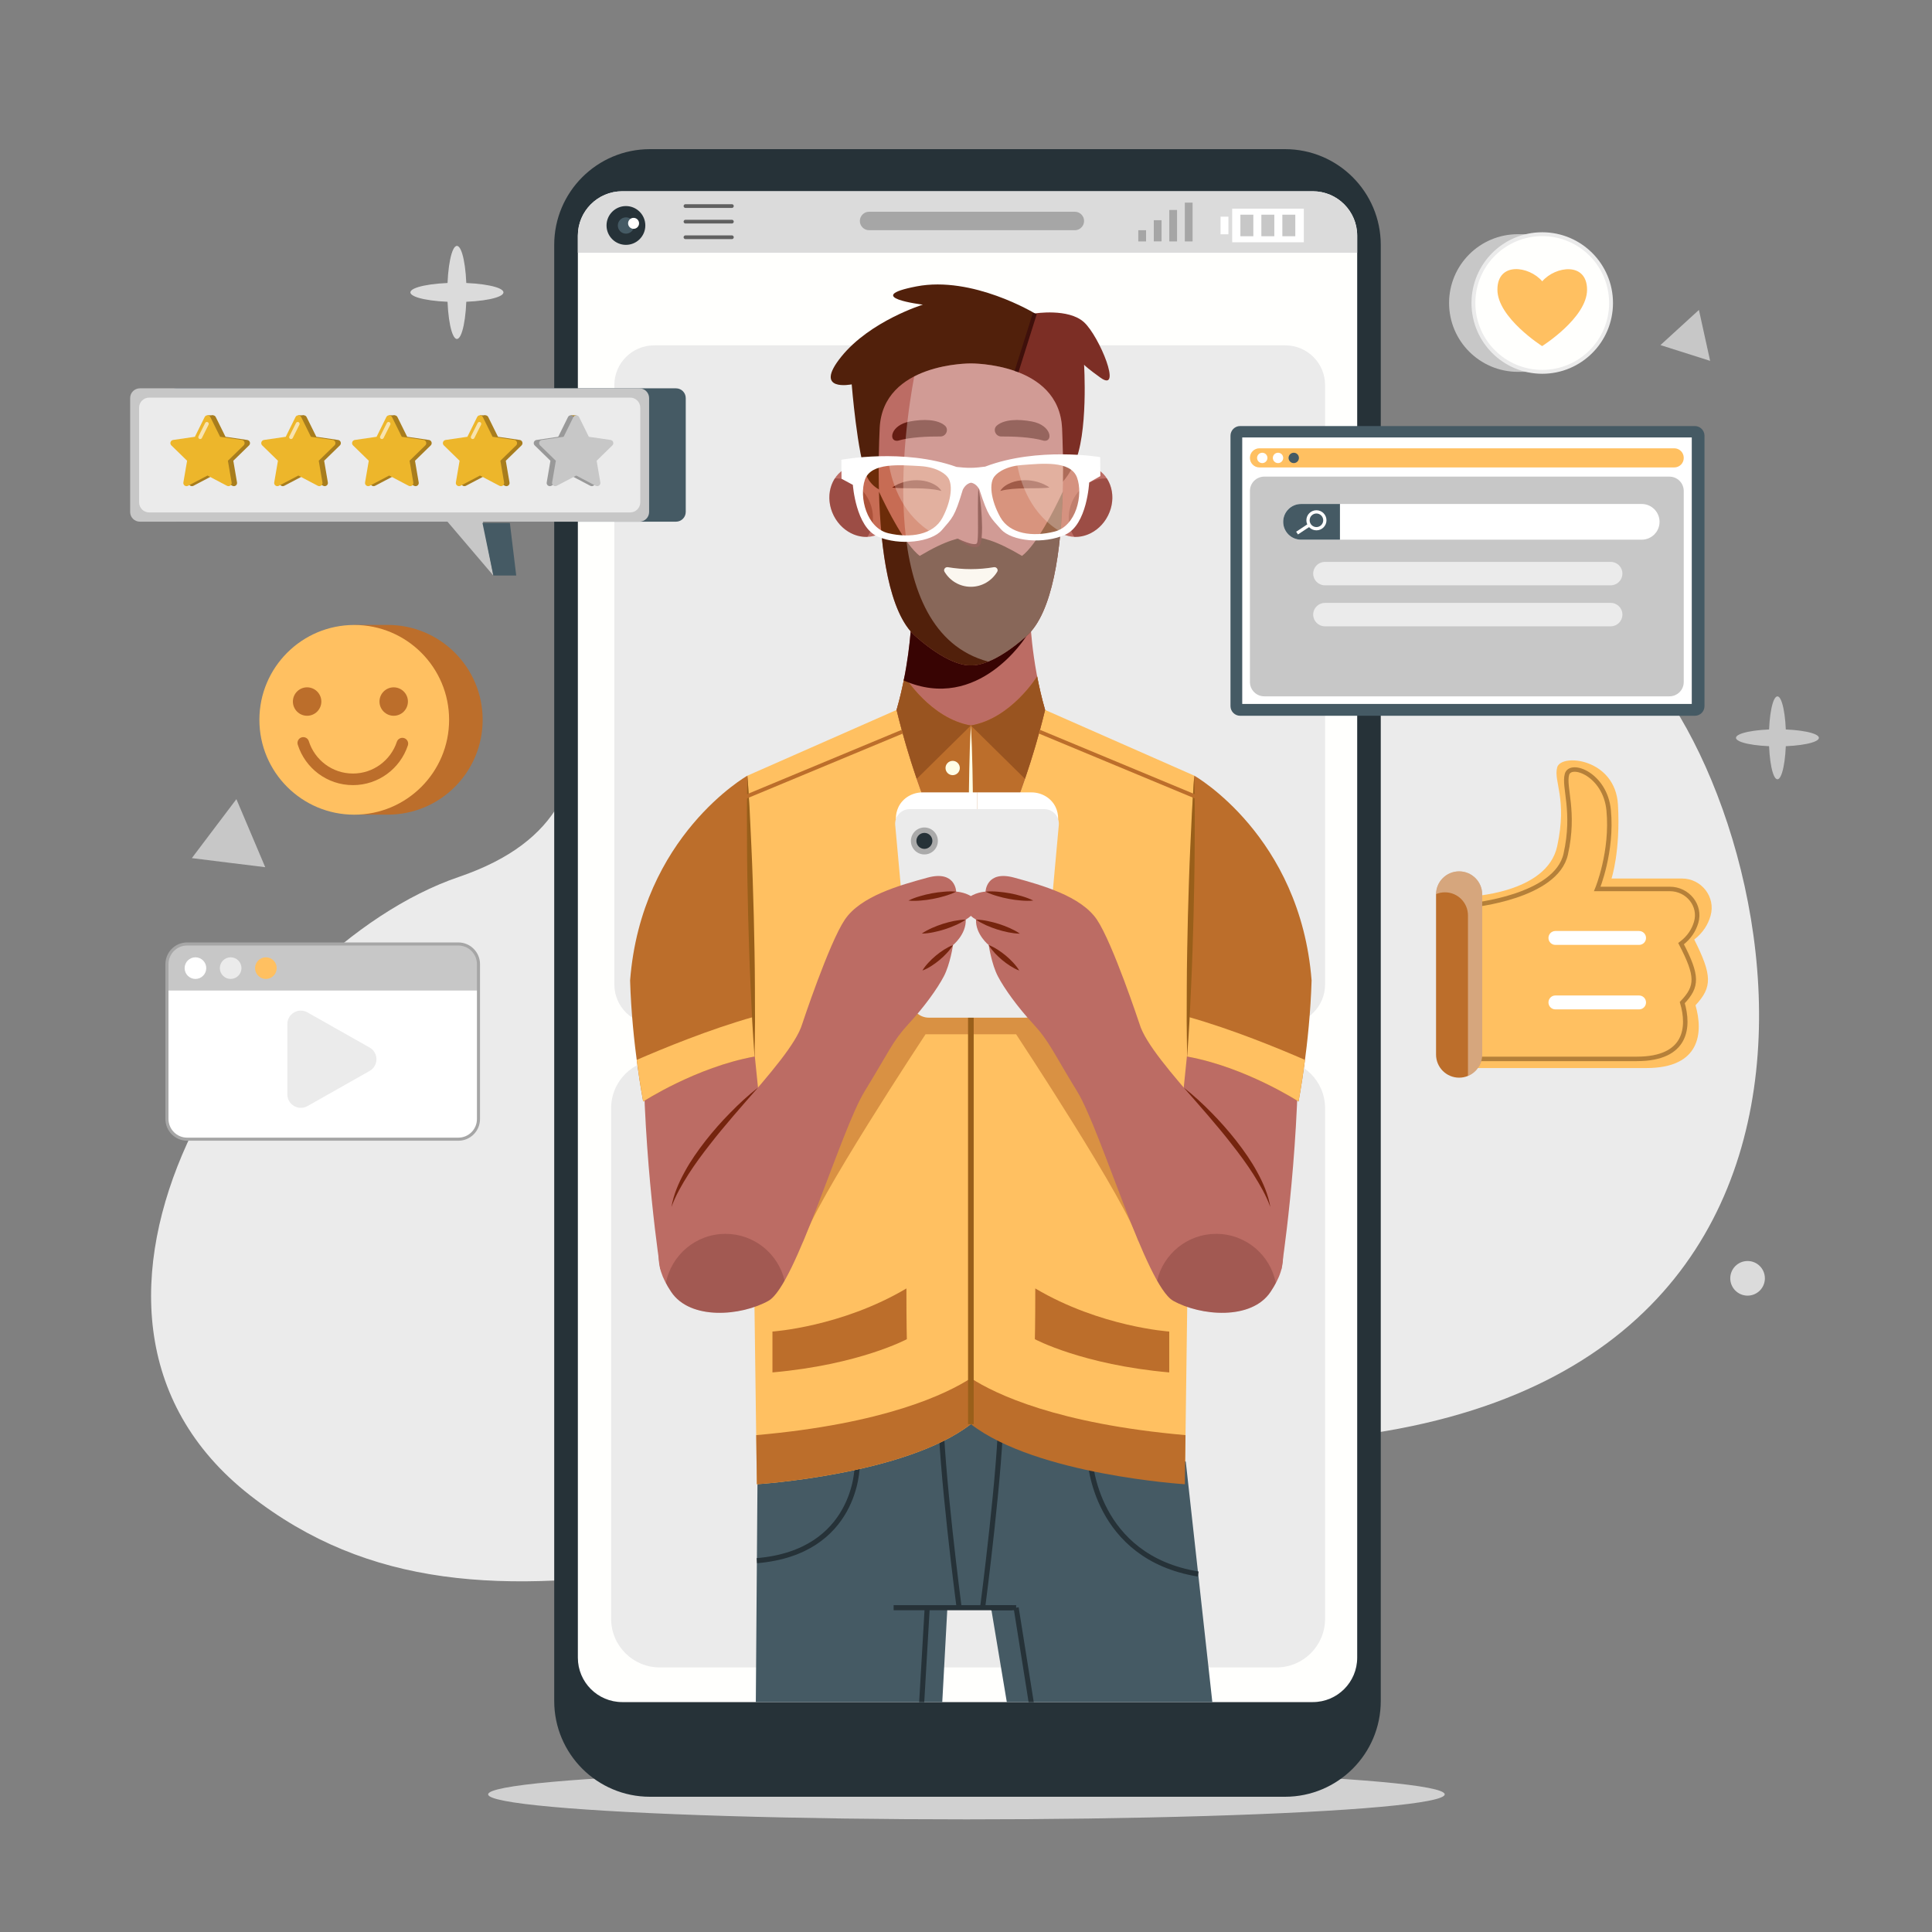 <?xml version="1.0" encoding="utf-8"?>
<!-- Generator: Adobe Illustrator 27.3.1, SVG Export Plug-In . SVG Version: 6.00 Build 0)  -->
<svg version="1.1" id="OBJECTS" xmlns="http://www.w3.org/2000/svg" xmlns:xlink="http://www.w3.org/1999/xlink" x="0px" y="0px"
	 viewBox="0 0 500 500" style="enable-background:new 0 0 500 500;" xml:space="preserve">
<rect x="0" y="0" width="500" height="500" fill="#808080" stroke="none"/>
<style type="text/css">
	.st0{fill:#EBEBEB;}
	.st1{fill:#D1D1D1;}
	.st2{fill:#263238;}
	.st3{fill:#FFFFFD;}
	.st4{fill:#DBDBDB;}
	.st5{fill:#FFFFFF;}
	.st6{fill:#C7C7C7;}
	.st7{fill:#A6A6A6;}
	.st8{fill:#455A64;}
	.st9{fill:none;stroke:#606060;stroke-width:0.965;stroke-linecap:round;stroke-miterlimit:10;}
	.st10{fill:none;stroke:#A6A6A6;stroke-width:0.796;stroke-miterlimit:10;}
	.st11{fill:#FFC061;}
	.st12{fill:#FFFFFD;stroke:#EBEBEB;stroke-miterlimit:10;}
	.st13{fill:none;stroke:#B58039;stroke-width:1.159;stroke-miterlimit:10;}
	.st14{fill:#BC6E2B;}
	.st15{opacity:0.39;fill:#FFFFFF;}
	.st16{fill:none;stroke:#BC6E2B;stroke-width:3;stroke-linecap:round;stroke-miterlimit:10;}
	.st17{fill:none;stroke:#FFFFFF;stroke-width:0.844;stroke-miterlimit:10;}
	.st18{fill:#A87D1D;}
	.st19{fill:#EDB62B;}
	.st20{opacity:0.62;fill:#FFFFFF;}
	.st21{fill:#999999;}
	.st22{clip-path:url(#SVGID_00000086688788007084784440000000184894343325127864_);}
	.st23{fill:#BC6C64;}
	.st24{opacity:0.33;fill:#6BA6BF;}
	.st25{fill:none;stroke:#263238;stroke-width:1.316;stroke-miterlimit:10;}
	.st26{fill:#37474F;}
	.st27{opacity:0.32;fill:#590A06;}
	.st28{fill:#7C2E25;}
	.st29{fill:#51200B;}
	.st30{fill:#995420;}
	.st31{fill:#380403;}
	.st32{fill:#651D13;}
	.st33{fill:#F9F3E9;}
	.st34{fill:#590A06;}
	.st35{fill:none;stroke:#3F100B;stroke-width:1.049;stroke-miterlimit:10;}
	.st36{opacity:0.32;fill:#FFFFFF;}
	.st37{opacity:0.16;fill:#FF6D00;}
	.st38{opacity:0.26;fill:#FFFFFF;}
	.st39{fill:#411919;}
	.st40{fill:#FFFEE6;}
	.st41{fill:#995F1A;}
	.st42{opacity:0.56;fill:#BC6E2B;}
	.st43{fill:none;stroke:#995F1A;stroke-width:1.463;stroke-miterlimit:10;}
	.st44{fill:#AAAAAA;}
	.st45{opacity:0.25;fill:#56221C;}
	.st46{fill:#75240E;}
	.st47{fill:none;stroke:#BC6E2B;stroke-miterlimit:10;}
</style>
<path class="st0" d="M193.34,79.34c3.88-2.21,7.71-4.27,11.37-6.2c24.07-12.68,53.61-12.16,79.26-5.18
	c58.38,15.88,88.92,78,128.5,94.27c39.58,16.27,93.59,185.73-57.36,208.69c-150.95,22.96-229.09,64.05-290.42,16.05
	c-61.33-48,0-141.58,54.05-160.02c53.9-18.4,19.09-67.24,28.25-100.06C152.95,105.51,173.77,90.49,193.34,79.34z"/>
<g>
	<ellipse class="st1" cx="250.11" cy="464.38" rx="123.78" ry="6.47"/>
	<path class="st2" d="M168.21,465h164.35c13.68,0,24.78-11.09,24.78-24.78V63.38c0-13.68-11.09-24.78-24.78-24.78H168.21
		c-13.68,0-24.78,11.09-24.78,24.78v376.84C143.44,453.9,154.53,465,168.21,465z"/>
	<path class="st3" d="M161.04,440.5h178.71c6.34,0,11.49-5.14,11.49-11.49V60.99c0-6.34-5.14-11.49-11.49-11.49H161.04
		c-6.34,0-11.49,5.14-11.49,11.49v368.02C149.55,435.35,154.69,440.5,161.04,440.5z"/>
	<path class="st0" d="M330.36,274.23H170.74c-6.95,0-12.58,5.63-12.58,12.58v132.14c0,6.95,5.63,12.58,12.58,12.58h159.61
		c6.95,0,12.58-5.63,12.58-12.58V286.81C342.94,279.86,337.31,274.23,330.36,274.23z"/>
	<path class="st0" d="M332.64,89.38H169.29c-5.69,0-10.3,4.61-10.3,10.3v155.09c0,5.69,4.61,10.3,10.3,10.3h163.34
		c5.69,0,10.3-4.61,10.3-10.3V99.68C342.94,93.99,338.33,89.38,332.64,89.38z"/>
	<path class="st4" d="M339.74,49.5H161.04c-6.34,0-11.49,5.14-11.49,11.49v4.43h201.68v-4.43C351.23,54.64,346.09,49.5,339.74,49.5z
		"/>
	<g>
		<rect x="318.89" y="54" class="st5" width="18.54" height="8.7"/>
		<rect x="315.88" y="56.07" class="st5" width="2.03" height="4.56"/>
		<rect x="321.01" y="55.56" class="st6" width="3.35" height="5.58"/>
		<rect x="326.44" y="55.56" class="st6" width="3.35" height="5.58"/>
		<rect x="331.87" y="55.56" class="st6" width="3.35" height="5.58"/>
	</g>
	<rect x="306.63" y="52.44" class="st7" width="2.01" height="10.04"/>
	<rect x="302.61" y="54.34" class="st7" width="2.01" height="8.14"/>
	<rect x="298.6" y="56.99" class="st7" width="2.01" height="5.48"/>
	<rect x="294.59" y="59.58" class="st7" width="2.01" height="2.9"/>
	<path class="st7" d="M278.17,59.58h-53.25c-1.32,0-2.39-1.08-2.39-2.39l0,0c0-1.32,1.08-2.39,2.39-2.39h53.25
		c1.32,0,2.39,1.08,2.39,2.39l0,0C280.56,58.5,279.48,59.58,278.17,59.58z"/>
	<g>
		<circle class="st2" cx="161.99" cy="58.35" r="5.02"/>
		<path class="st8" d="M164.11,58.36c0,1.17-0.95,2.11-2.11,2.11c-1.17,0-2.11-0.95-2.11-2.11c0-1.17,0.95-2.11,2.11-2.11
			C163.16,56.24,164.11,57.19,164.11,58.36z"/>
		<path class="st5" d="M165.39,57.8c0,0.79-0.64,1.42-1.42,1.42c-0.79,0-1.42-0.64-1.42-1.42c0-0.79,0.64-1.42,1.42-1.42
			C164.75,56.38,165.39,57.02,165.39,57.8z"/>
	</g>
	<g>
		<line class="st9" x1="177.4" y1="53.33" x2="189.41" y2="53.33"/>
		<line class="st9" x1="177.4" y1="57.36" x2="189.41" y2="57.36"/>
		<line class="st9" x1="177.4" y1="61.4" x2="189.41" y2="61.4"/>
	</g>
</g>
<g>
	<path class="st4" d="M120.73,75.68c0,6.65-1.11,12.04-2.48,12.04c-1.37,0-2.48-5.39-2.48-12.04c0-6.65,1.11-12.04,2.48-12.04
		C119.62,63.64,120.73,69.03,120.73,75.68z"/>
	<path class="st4" d="M118.25,73.19c6.65,0,12.04,1.11,12.04,2.48c0,1.37-5.39,2.48-12.04,2.48c-6.65,0-12.04-1.11-12.04-2.48
		C106.21,74.31,111.6,73.19,118.25,73.19z"/>
</g>
<g>
	<path class="st6" d="M462.21,190.95c0,5.92-0.99,10.73-2.21,10.73c-1.22,0-2.21-4.8-2.21-10.73c0-5.92,0.99-10.73,2.21-10.73
		C461.22,180.23,462.21,185.03,462.21,190.95z"/>
	<path class="st6" d="M460,188.74c5.93,0,10.73,0.99,10.73,2.21c0,1.22-4.8,2.21-10.73,2.21c-5.92,0-10.73-0.99-10.73-2.21
		C449.27,189.73,454.07,188.74,460,188.74z"/>
</g>
<path class="st4" d="M456.75,330.83c0,2.48-2.01,4.48-4.48,4.48c-2.48,0-4.48-2.01-4.48-4.48c0-2.48,2.01-4.48,4.48-4.48
	C454.74,326.34,456.75,328.35,456.75,330.83z"/>
<polygon class="st6" points="68.64,224.43 59.14,223.26 49.65,222.08 55.41,214.45 61.18,206.82 64.91,215.62 "/>
<polygon class="st6" points="442.58,93.39 436.15,91.35 429.72,89.31 434.7,84.76 439.68,80.21 441.13,86.8 "/>
<g>
	<path class="st5" d="M118.62,294.82H48.43c-2.88,0-5.22-2.34-5.22-5.22v-40.08c0-2.88,2.34-5.22,5.22-5.22h70.18
		c2.88,0,5.22,2.34,5.22,5.22v40.08C123.83,292.49,121.5,294.82,118.62,294.82z"/>
	<path class="st6" d="M118.62,244.31H48.43c-2.88,0-5.22,2.34-5.22,5.22v6.82h80.62v-6.82C123.83,246.64,121.5,244.31,118.62,244.31
		z"/>
	<path class="st10" d="M118.62,294.82H48.43c-2.88,0-5.22-2.34-5.22-5.22v-40.08c0-2.88,2.34-5.22,5.22-5.22h70.18
		c2.88,0,5.22,2.34,5.22,5.22v40.08C123.83,292.49,121.5,294.82,118.62,294.82z"/>
	<path class="st5" d="M53.38,250.55c0,1.55-1.26,2.8-2.8,2.8c-1.55,0-2.8-1.26-2.8-2.8c0-1.55,1.26-2.8,2.8-2.8
		C52.13,247.75,53.38,249,53.38,250.55z"/>
	<path class="st0" d="M62.49,250.55c0,1.55-1.26,2.8-2.8,2.8s-2.8-1.26-2.8-2.8c0-1.55,1.26-2.8,2.8-2.8S62.49,249,62.49,250.55z"/>
	<path class="st11" d="M71.61,250.55c0,1.55-1.26,2.8-2.8,2.8c-1.55,0-2.8-1.26-2.8-2.8c0-1.55,1.26-2.8,2.8-2.8
		C70.35,247.75,71.61,249,71.61,250.55z"/>
	<path class="st0" d="M74.37,265.03v18.2c0,2.67,2.88,4.34,5.2,3.03l16.08-9.1c2.36-1.33,2.36-4.73,0-6.06L79.56,262
		C77.24,260.69,74.37,262.36,74.37,265.03z"/>
</g>
<g>
	<path class="st6" d="M392.83,60.61h6.29l2.69,2.44c5.27,3.09,8.82,8.81,8.82,15.37c0,6.55-3.54,12.28-8.82,15.37l-2.69,2.44h-6.29
		c-9.83,0-17.81-7.97-17.81-17.81C375.02,68.58,382.99,60.61,392.83,60.61z"/>
	<path class="st12" d="M381.32,78.42c0,9.83,7.97,17.81,17.81,17.81c9.83,0,17.81-7.97,17.81-17.81c0-9.83-7.97-17.81-17.81-17.81
		C389.29,60.61,381.32,68.58,381.32,78.42z"/>
	<path class="st11" d="M399.13,72.8c3.45-3.99,11.61-5.06,11.6,2.2c-0.02,7.26-11.63,14.57-11.63,14.57s-11.59-7.36-11.57-14.62
		C387.54,67.69,395.7,68.8,399.13,72.8z"/>
</g>
<g>
	<path class="st11" d="M379.91,232.05c0,0,20.41-0.67,23.09-13.05c2.68-12.38-1-16.73,0-20.41c1-3.68,15.06-2.34,15.73,9.7
		c0.67,12.05-1.67,19.07-1.67,19.07h18.25c5.04,0,8.77,4.8,7.38,9.65c-0.62,2.15-1.87,4.32-4.22,6.14
		c4.68,9.31,4.68,12.32,0.33,17.01c2.01,7.03,1.34,16.25-12.72,16.25c-14.05,0-46.18,0-46.18,0V232.05z"/>
	<path class="st13" d="M380.92,234.26c0,0,21.82-2.11,24.29-13.21c2.48-11.1-0.61-17.35,0.32-20.65c0.93-3.3,9.89,0,10.79,9.27
		c1.04,10.77-2.95,20.39-2.95,20.39h18.77c4.66,0,8.11,4.31,6.82,8.65c-0.57,1.93-1.73,3.88-3.9,5.51
		c4.33,8.35,4.33,11.05,0.31,15.25c1.86,6.3,1.24,14.57-11.76,14.57c-13,0-42.7,0-42.7,0V234.26z"/>
	<path class="st14" d="M383.59,272.93c0,3.3-2.67,5.97-5.97,5.97l0,0c-3.3,0-5.97-2.67-5.97-5.97v-41.45c0-3.3,2.67-5.97,5.97-5.97
		l0,0c3.3,0,5.97,2.67,5.97,5.97V272.93z"/>
	<path class="st15" d="M379.91,278.35V236.9c0-3.3-2.67-5.97-5.97-5.97c-0.81,0-1.58,0.16-2.28,0.46c0.05-3.25,2.69-5.88,5.96-5.88
		c3.3,0,5.97,2.67,5.97,5.97v41.45c0,2.49-1.52,4.62-3.69,5.51C379.9,278.41,379.91,278.38,379.91,278.35z"/>
	<path class="st5" d="M400.74,242.74c0,1,0.81,1.8,1.8,1.8h21.65c1,0,1.8-0.81,1.8-1.8l0,0c0-1-0.81-1.8-1.8-1.8h-21.65
		C401.55,240.94,400.74,241.74,400.74,242.74L400.74,242.74z"/>
	<path class="st5" d="M400.74,259.43c0,1,0.81,1.8,1.8,1.8h21.65c1,0,1.8-0.81,1.8-1.8l0,0c0-1-0.81-1.8-1.8-1.8h-21.65
		C401.55,257.62,400.74,258.43,400.74,259.43L400.74,259.43z"/>
</g>
<g>
	<path class="st14" d="M100.36,161.73h-8.68l-3.72,3.36c-7.27,4.26-12.16,12.15-12.16,21.19c0,9.04,4.89,16.93,12.16,21.19
		l3.72,3.36h8.68c13.56,0,24.55-10.99,24.55-24.55C124.91,172.73,113.92,161.73,100.36,161.73z"/>
	<path class="st11" d="M116.23,186.29c0,13.56-10.99,24.55-24.55,24.55c-13.56,0-24.55-10.99-24.55-24.55
		c0-13.56,10.99-24.55,24.55-24.55C105.24,161.73,116.23,172.73,116.23,186.29z"/>
	<path class="st14" d="M83.16,181.56c0,2.03-1.65,3.68-3.68,3.68c-2.03,0-3.68-1.65-3.68-3.68c0-2.03,1.65-3.68,3.68-3.68
		C81.51,177.89,83.16,179.53,83.16,181.56z"/>
	<path class="st14" d="M105.57,181.56c0,2.03-1.65,3.68-3.68,3.68c-2.03,0-3.68-1.65-3.68-3.68c0-2.03,1.65-3.68,3.68-3.68
		C103.92,177.89,105.57,179.53,105.57,181.56z"/>
	<path class="st16" d="M104.13,192.45c-1.78,5.37-6.83,9.24-12.79,9.24c-6.03,0-11.13-3.96-12.85-9.42"/>
</g>
<g>
	<g>
		<path class="st8" d="M438.63,185.24H320.95c-1.38,0-2.5-1.12-2.5-2.5v-69.98c0-1.38,1.12-2.5,2.5-2.5h117.67
			c1.38,0,2.5,1.12,2.5,2.5v69.98C441.13,184.12,440.01,185.24,438.63,185.24z"/>
		<rect x="321.49" y="113.21" class="st5" width="116.34" height="68.97"/>
		<path class="st11" d="M433.3,120.97H325.93c-1.35,0-2.45-1.1-2.45-2.45v-0.05c0-1.35,1.1-2.45,2.45-2.45H433.3
			c1.35,0,2.45,1.1,2.45,2.45v0.05C435.76,119.87,434.66,120.97,433.3,120.97z"/>
		<circle class="st5" cx="326.67" cy="118.51" r="1.34"/>
		<path class="st5" d="M332.09,118.51c0,0.74-0.6,1.34-1.34,1.34c-0.74,0-1.34-0.6-1.34-1.34c0-0.74,0.6-1.34,1.34-1.34
			C331.49,117.16,332.09,117.76,332.09,118.51z"/>
		<path class="st8" d="M336.16,118.51c0,0.74-0.6,1.34-1.34,1.34c-0.74,0-1.34-0.6-1.34-1.34c0-0.74,0.6-1.34,1.34-1.34
			C335.56,117.16,336.16,117.76,336.16,118.51z"/>
		<path class="st6" d="M432.04,180.21H327.19c-2.05,0-3.71-1.66-3.71-3.71v-49.44c0-2.05,1.66-3.71,3.71-3.71h104.85
			c2.05,0,3.71,1.66,3.71,3.71v49.44C435.76,178.55,434.1,180.21,432.04,180.21z"/>
		<g>
			<path class="st5" d="M429.49,135.05c0,2.55-2.07,4.62-4.62,4.62h-88.16c-2.55,0-4.62-2.07-4.62-4.62l0,0
				c0-2.55,2.07-4.62,4.62-4.62h88.16C427.42,130.43,429.49,132.5,429.49,135.05L429.49,135.05z"/>
			<path class="st8" d="M346.78,130.43h-10.07c-2.55,0-4.62,2.07-4.62,4.62c0,2.55,2.07,4.62,4.62,4.62h10.07V130.43z"/>
		</g>
		<path class="st0" d="M419.88,148.45c0,1.67-1.36,3.03-3.03,3.03h-73.97c-1.67,0-3.03-1.36-3.03-3.03l0,0
			c0-1.67,1.36-3.03,3.03-3.03h73.97C418.53,145.42,419.88,146.77,419.88,148.45L419.88,148.45z"/>
		<path class="st0" d="M419.88,159.06c0,1.67-1.36,3.03-3.03,3.03h-73.97c-1.67,0-3.03-1.36-3.03-3.03l0,0
			c0-1.67,1.36-3.03,3.03-3.03h73.97C418.53,156.03,419.88,157.38,419.88,159.06L419.88,159.06z"/>
	</g>
	<g>
		<path class="st17" d="M342.87,134.65c0,1.2-0.98,2.18-2.18,2.18c-1.2,0-2.18-0.98-2.18-2.18c0-1.2,0.98-2.18,2.18-2.18
			C341.89,132.47,342.87,133.45,342.87,134.65z"/>
		<line class="st17" x1="338.87" y1="135.85" x2="335.68" y2="137.96"/>
	</g>
</g>
<g>
	<path class="st8" d="M174.95,135.01H45.68c-1.39,0-2.52-1.13-2.52-2.52v-29.47c0-1.39,1.13-2.52,2.52-2.52h129.27
		c1.39,0,2.52,1.13,2.52,2.52v29.47C177.47,133.88,176.34,135.01,174.95,135.01z"/>
	<path class="st6" d="M165.47,135.01H36.2c-1.39,0-2.52-1.13-2.52-2.52v-29.47c0-1.39,1.13-2.52,2.52-2.52h129.27
		c1.39,0,2.52,1.13,2.52,2.52v29.47C168,133.88,166.87,135.01,165.47,135.01z"/>
	<path class="st0" d="M163.09,132.62H38.61c-1.44,0-2.61-1.17-2.61-2.61v-24.5c0-1.44,1.17-2.61,2.61-2.61h124.48
		c1.44,0,2.61,1.17,2.61,2.61v24.5C165.7,131.45,164.53,132.62,163.09,132.62z"/>
	<g>
		<g>
			<polygon class="st18" points="53.7,107.48 55.1,107.48 55.42,108.75 53.7,109.27 			"/>
			<path class="st18" d="M55.84,107.94l2.52,5.1l5.63,0.82c0.68,0.1,0.95,0.93,0.46,1.41l-4.07,3.97l0.96,5.61
				c0.12,0.68-0.59,1.19-1.2,0.87l-5.04-2.65l-5.04,2.65c-0.61,0.32-1.32-0.2-1.2-0.87l0.96-5.61l-4.07-3.97
				c-0.49-0.48-0.22-1.31,0.46-1.41l5.63-0.82l2.52-5.1C54.66,107.32,55.54,107.32,55.84,107.94z"/>
			<path class="st19" d="M54.44,107.94l2.52,5.1l5.63,0.82c0.68,0.1,0.95,0.93,0.46,1.41l-4.07,3.97l0.96,5.61
				c0.12,0.68-0.59,1.19-1.2,0.87l-5.04-2.65l-5.04,2.65c-0.61,0.32-1.32-0.2-1.2-0.87l0.96-5.61l-4.07-3.97
				c-0.49-0.48-0.22-1.31,0.46-1.41l5.63-0.82l2.52-5.1C53.26,107.32,54.14,107.32,54.44,107.94z"/>
		</g>
		<path class="st20" d="M52.25,113.36c-0.12,0.24-0.42,0.34-0.66,0.22l0,0c-0.24-0.12-0.34-0.42-0.22-0.66l1.73-3.45
			c0.12-0.24,0.42-0.34,0.66-0.22l0,0c0.24,0.12,0.34,0.42,0.22,0.66L52.25,113.36z"/>
	</g>
	<g>
		<g>
			<polygon class="st18" points="77.21,107.48 78.61,107.48 78.93,108.75 77.21,109.27 			"/>
			<path class="st18" d="M79.35,107.94l2.52,5.1l5.63,0.82c0.68,0.1,0.95,0.93,0.46,1.41l-4.07,3.97l0.96,5.61
				c0.12,0.68-0.59,1.19-1.2,0.87l-5.04-2.65l-5.04,2.65c-0.61,0.32-1.32-0.2-1.2-0.87l0.96-5.61l-4.07-3.97
				c-0.49-0.48-0.22-1.31,0.46-1.41l5.63-0.82l2.52-5.1C78.17,107.32,79.05,107.32,79.35,107.94z"/>
			<path class="st19" d="M77.95,107.94l2.52,5.1l5.63,0.82c0.68,0.1,0.95,0.93,0.46,1.41l-4.07,3.97l0.96,5.61
				c0.12,0.68-0.59,1.19-1.2,0.87l-5.04-2.65l-5.04,2.65c-0.61,0.32-1.32-0.2-1.2-0.87l0.96-5.61l-4.07-3.97
				c-0.49-0.48-0.22-1.31,0.46-1.41l5.63-0.82l2.52-5.1C76.77,107.32,77.65,107.32,77.95,107.94z"/>
		</g>
		<path class="st20" d="M75.76,113.36c-0.12,0.24-0.42,0.34-0.66,0.22l0,0c-0.24-0.12-0.34-0.42-0.22-0.66l1.73-3.45
			c0.12-0.24,0.42-0.34,0.66-0.22l0,0c0.24,0.12,0.34,0.42,0.22,0.66L75.76,113.36z"/>
	</g>
	<g>
		<g>
			<polygon class="st18" points="100.72,107.48 102.11,107.48 102.43,108.75 100.72,109.27 			"/>
			<path class="st18" d="M102.86,107.94l2.52,5.1l5.63,0.82c0.68,0.1,0.95,0.93,0.46,1.41l-4.07,3.97l0.96,5.61
				c0.12,0.68-0.59,1.19-1.2,0.87l-5.04-2.65l-5.04,2.65c-0.61,0.32-1.32-0.2-1.2-0.87l0.96-5.61l-4.07-3.97
				c-0.49-0.48-0.22-1.31,0.46-1.41l5.63-0.82l2.52-5.1C101.68,107.32,102.55,107.32,102.86,107.94z"/>
			<path class="st19" d="M101.46,107.94l2.52,5.1l5.63,0.82c0.68,0.1,0.95,0.93,0.46,1.41l-4.07,3.97l0.96,5.61
				c0.12,0.68-0.59,1.19-1.2,0.87l-5.04-2.65l-5.04,2.65c-0.61,0.32-1.32-0.2-1.2-0.87l0.96-5.61l-4.07-3.97
				c-0.49-0.48-0.22-1.31,0.46-1.41l5.63-0.82l2.52-5.1C100.28,107.32,101.15,107.32,101.46,107.94z"/>
		</g>
		<path class="st20" d="M99.27,113.36c-0.12,0.24-0.42,0.34-0.66,0.22l0,0c-0.24-0.12-0.34-0.42-0.22-0.66l1.73-3.45
			c0.12-0.24,0.42-0.34,0.66-0.22l0,0c0.24,0.12,0.34,0.42,0.22,0.66L99.27,113.36z"/>
	</g>
	<g>
		<g>
			<polygon class="st18" points="124.22,107.48 125.62,107.48 125.94,108.75 124.22,109.27 			"/>
			<path class="st18" d="M126.36,107.94l2.52,5.1l5.63,0.82c0.68,0.1,0.95,0.93,0.46,1.41l-4.07,3.97l0.96,5.61
				c0.12,0.68-0.59,1.19-1.2,0.87l-5.04-2.65l-5.04,2.65c-0.61,0.32-1.32-0.2-1.2-0.87l0.96-5.61l-4.07-3.97
				c-0.49-0.48-0.22-1.31,0.46-1.41l5.63-0.82l2.52-5.1C125.18,107.32,126.06,107.32,126.36,107.94z"/>
			<path class="st19" d="M124.96,107.94l2.52,5.1l5.63,0.82c0.68,0.1,0.95,0.93,0.46,1.41l-4.07,3.97l0.96,5.61
				c0.12,0.68-0.59,1.19-1.2,0.87l-5.04-2.65l-5.04,2.65c-0.61,0.32-1.32-0.2-1.2-0.87l0.96-5.61l-4.07-3.97
				c-0.49-0.48-0.22-1.31,0.46-1.41l5.63-0.82l2.52-5.1C123.78,107.32,124.66,107.32,124.96,107.94z"/>
		</g>
		<path class="st20" d="M122.77,113.36c-0.12,0.24-0.42,0.34-0.66,0.22l0,0c-0.24-0.12-0.34-0.42-0.22-0.66l1.73-3.45
			c0.12-0.24,0.42-0.34,0.66-0.22l0,0c0.24,0.12,0.34,0.42,0.22,0.66L122.77,113.36z"/>
	</g>
	<g>
		<g>
			<polygon class="st18" points="149.13,107.48 147.73,107.48 147.41,108.75 149.13,109.27 			"/>
			<path class="st21" d="M146.99,107.94l-2.52,5.1l-5.63,0.82c-0.68,0.1-0.95,0.93-0.46,1.41l4.07,3.97l-0.96,5.61
				c-0.12,0.68,0.59,1.19,1.2,0.87l5.04-2.65l5.04,2.65c0.61,0.32,1.32-0.2,1.2-0.87l-0.96-5.61l4.07-3.97
				c0.49-0.48,0.22-1.31-0.46-1.41l-5.63-0.82l-2.52-5.1C148.17,107.32,147.29,107.32,146.99,107.94z"/>
			<path class="st6" d="M148.39,107.94l-2.52,5.1l-5.63,0.82c-0.68,0.1-0.95,0.93-0.46,1.41l4.07,3.97l-0.96,5.61
				c-0.12,0.68,0.59,1.19,1.2,0.87l5.04-2.65l5.04,2.65c0.61,0.32,1.32-0.2,1.2-0.87l-0.96-5.61l4.07-3.97
				c0.49-0.48,0.22-1.31-0.46-1.41l-5.63-0.82l-2.52-5.1C149.57,107.32,148.69,107.32,148.39,107.94z"/>
		</g>
	</g>
	<polygon class="st6" points="115.26,134.37 127.68,148.95 124.86,134.37 	"/>
	<polygon class="st8" points="127.68,148.95 133.6,148.95 131.95,135.33 124.86,135.33 	"/>
</g>
<g>
	<defs>
		<rect id="SVGID_1_" x="159.93" y="65.42" width="183.95" height="375.08"/>
	</defs>
	<clipPath id="SVGID_00000157296408422732771410000008758178504071414440_">
		<use xlink:href="#SVGID_1_"  style="overflow:visible;"/>
	</clipPath>
	<g style="clip-path:url(#SVGID_00000157296408422732771410000008758178504071414440_);">
		<path class="st11" d="M270.47,183.73l38.61,17.01l-2.44,183.38c0,0-38.43-2.41-55.38-15.55c0-128.32,0-143.24,0-143.24v-25.35
			l4.26-15.64L270.47,183.73z"/>
		<path class="st8" d="M196.08,377.4l-1.74,231.59c0,0,19.55,6.52,40.41,0c10.43-192.92,10.43-192.92,10.43-192.92h11.3
			l31.79,190.31c0,0,16.41,10.43,43.36-3.91c-24.75-224.2-24.75-224.2-24.75-224.2l-49.1-17.38l-22.16-4.34L196.08,377.4z"/>
		<path class="st25" d="M248.22,416.07c0,0-4.78-36.5-4.78-51.71"/>
		<path class="st25" d="M254.3,416.07c0,0,4.78-36.5,4.78-51.71"/>
		<line class="st25" x1="261.98" y1="416.07" x2="231.27" y2="416.07"/>
		<line class="st25" x1="256.47" y1="416.07" x2="262.98" y2="416.07"/>
		<line class="st25" x1="239.96" y1="416.07" x2="228.66" y2="610.04"/>
		<line class="st25" x1="262.98" y1="416.07" x2="293.6" y2="608.58"/>
		<path class="st25" d="M221.82,379.57c0,0-0.07,22.16-25.94,24.33"/>
		<path class="st25" d="M282.11,377.83c0,0,1.21,25.16,27.98,29.53"/>
		<path class="st11" d="M232.04,183.73l-38.61,17.01l2.44,183.38c0,0,38.43-2.41,55.38-15.55c0-128.32,0-143.24,0-143.24v-25.35
			L247,184.33L232.04,183.73z"/>
		<path class="st26" d="M195.07,511.46l0.23-30.22c3.49-2.97,8-4.77,12.95-4.77c11.04,0,19.99,8.95,19.99,19.99
			c0,11.04-8.95,19.99-19.99,19.99C203.19,516.44,198.59,514.55,195.07,511.46z"/>
		<path class="st26" d="M285.43,496.45c0-11.04,8.95-19.99,19.99-19.99c4.87,0,9.34,1.75,12.81,4.65c0.93,8.45,1.94,17.6,3.04,27.49
			c-3.65,4.75-9.38,7.83-15.84,7.83C294.38,516.44,285.43,507.49,285.43,496.45z"/>
		<g>
			<path class="st23" d="M286.74,133.45c-2.37,4.7-7.68,6.79-11.86,4.68c-4.18-2.11-5.64-7.63-3.27-12.33
				c2.37-4.7,7.68-6.79,11.86-4.68C287.65,123.23,289.12,128.75,286.74,133.45z"/>
			<path class="st27" d="M286.74,133.45c1.66-3.29,1.43-6.98-0.29-9.63c-3.42-0.15-6.93,1.91-8.73,5.49
				c-1.66,3.29-1.43,6.98,0.29,9.63C281.43,139.09,284.94,137.02,286.74,133.45z"/>
			<path class="st23" d="M215.77,133.45c2.37,4.7,7.68,6.79,11.86,4.68c4.18-2.11,5.64-7.63,3.27-12.33
				c-2.37-4.7-7.68-6.79-11.86-4.68C214.86,123.23,213.4,128.75,215.77,133.45z"/>
			<path class="st27" d="M215.77,133.45c-1.66-3.29-1.43-6.98,0.29-9.63c3.42-0.15,6.93,1.91,8.73,5.49
				c1.66,3.29,1.43,6.98-0.29,9.63C221.09,139.09,217.58,137.02,215.77,133.45z"/>
			<path class="st28" d="M267.82,81.12c0,0,8.71-1.4,12.72,2.27c4.01,3.67,10.05,18.53,4.23,14.33c-5.81-4.2-4.23-3.67-4.23-3.67
				s1.21,18.41-2.63,26.25c-3.85,7.84-9.26,8.41-9.26,8.41l-6.82-29.06L267.82,81.12z"/>
			<path class="st29" d="M262.6,97.71l5.22-16.6c0,0-16.13-9.79-30.64-6.99c-14.51,2.8,1.66,4.72,1.66,4.72s-13.64,4.2-21.11,13.46
				s2.69,7.17,2.69,7.17s1.48,18.3,3.88,23.74c2.4,5.45,9.8,4.92,9.8,4.92L262.6,97.71z"/>
			<path class="st23" d="M266.55,158.73h-15.3h-15.3c0,0-0.17,12.06-3.92,25c7.42,30.42,19.22,48.95,19.22,48.95
				s11.8-18.53,19.22-48.95C266.73,170.79,266.55,158.73,266.55,158.73z"/>
			<path class="st14" d="M268.41,175.06c-0.01,0.02-6.76,10.94-17.16,12.69c-10.39-1.75-17.14-12.67-17.16-12.69
				c-0.53,2.75-1.2,5.69-2.06,8.67c7.42,30.42,19.22,48.95,19.22,48.95s11.8-18.53,19.22-48.95
				C269.61,180.75,268.94,177.81,268.41,175.06z"/>
			<path class="st30" d="M270.47,183.73c-0.86-2.98-1.54-5.92-2.06-8.67c-0.01,0.02-6.76,10.94-17.16,12.69l14.01,13.81
				C267.1,196.2,268.89,190.24,270.47,183.73z"/>
			<path class="st30" d="M232.04,183.73c0.86-2.98,1.54-5.92,2.06-8.67c0.01,0.02,6.76,10.94,17.16,12.69l-14.01,13.81
				C235.42,196.2,233.63,190.24,232.04,183.73z"/>
			<path class="st31" d="M266.55,158.73h-15.3h-15.3c0,0-0.11,7.7-2.07,17.38c19.42,8.53,31.78-11.53,31.78-11.53l1.15-1.13
				C266.58,160.52,266.55,158.73,266.55,158.73z"/>
			<path class="st23" d="M274.86,110.83c-0.79-17.04-23.6-16.78-23.6-16.78s-22.81-0.26-23.6,16.78
				c-0.79,17.04-0.26,45.36,9.18,53.75s14.42,7.6,14.42,7.6s4.98,0.79,14.42-7.6C275.12,156.2,275.64,127.88,274.86,110.83z"/>
			<path class="st29" d="M264.5,143.87c-6.82-4.06-10.62-4.93-13.24-4.93c-2.62,0-6.42,0.86-13.24,4.93
				c-3.79-2.96-8.24-11.7-10.54-16.61c0.4,15.02,2.58,31.3,9.36,37.33c9.44,8.39,14.42,7.6,14.42,7.6s4.98,0.79,14.42-7.6
				c6.77-6.02,8.96-22.31,9.36-37.33C272.74,132.17,268.29,140.92,264.5,143.87z"/>
			<path class="st32" d="M257.99,110.13c-1.14,0.96-0.35,2.84,1.14,2.83c2.92-0.02,7.77,0.13,11.06,1.11
				c2.45,0.26,1.93-4.02-3.1-4.98C263.54,108.41,259.9,108.51,257.99,110.13z"/>
			<path class="st32" d="M244.52,110.13c1.14,0.96,0.35,2.84-1.14,2.83c-2.92-0.02-7.77,0.13-11.06,1.11
				c-2.45,0.26-1.93-4.02,3.1-4.98C238.97,108.41,242.61,108.51,244.52,110.13z"/>
			<path class="st33" d="M251.26,147.29c-2.03,0-4.01-0.18-5.95-0.5c-0.68-0.11-1.22,0.59-0.87,1.18c1.39,2.33,3.91,3.89,6.82,3.89
				c2.91,0,5.43-1.57,6.82-3.89c0.35-0.59-0.2-1.3-0.87-1.18C255.27,147.12,253.28,147.29,251.26,147.29z"/>
			<g>
				<path class="st34" d="M258.87,127.06c0.62-1.04,1.7-1.68,2.78-2.13c1.1-0.44,2.28-0.63,3.43-0.65c1.16-0.04,2.31,0.14,3.41,0.43
					c0.55,0.16,1.08,0.37,1.61,0.59c0.51,0.26,1.03,0.52,1.5,0.87c-0.59,0.1-1.15,0.12-1.7,0.14c-0.55,0.02-1.1,0.05-1.63,0.04
					l-3.14,0.03c-1.03,0.02-2.05,0.05-3.08,0.15C261.02,126.63,259.99,126.75,258.87,127.06z"/>
			</g>
			<g>
				<path class="st34" d="M243.64,127.06c-1.12-0.31-2.15-0.43-3.18-0.53c-1.03-0.1-2.05-0.13-3.08-0.15l-3.15-0.03
					c-0.53,0.01-1.08-0.02-1.63-0.04c-0.55-0.02-1.11-0.04-1.7-0.14c0.48-0.35,0.99-0.6,1.5-0.87c0.53-0.21,1.06-0.42,1.61-0.59
					c1.1-0.28,2.25-0.47,3.41-0.43c1.16,0.02,2.33,0.21,3.43,0.65C241.94,125.38,243.02,126.03,243.64,127.06z"/>
			</g>
			<path class="st23" d="M253.2,126.23c0,0,1.15,13.31,0,14.62c-1.15,1.31-6.13-1.91-6.13-1.91l2.39-12.71H253.2z"/>
			<g>
				<path class="st32" d="M253.2,126.23c0.64,3.41,0.93,6.85,0.96,10.32c-0.01,0.87-0.03,1.74-0.11,2.62
					c-0.05,0.44-0.11,0.89-0.23,1.35c-0.02,0.11-0.1,0.27-0.16,0.4l-0.1,0.2c-0.06,0.06-0.12,0.12-0.18,0.18
					c-0.12,0.13-0.27,0.19-0.41,0.24c-0.15,0.06-0.28,0.08-0.42,0.08c-1.06,0.03-1.84-0.41-2.63-0.8c-0.76-0.44-1.5-0.9-2.17-1.45
					c0.79,0.35,1.57,0.71,2.38,0.98c0.78,0.27,1.65,0.54,2.32,0.45c0.34-0.07,0.39-0.18,0.48-0.51c0.07-0.38,0.11-0.78,0.13-1.2
					c0.04-0.84,0.06-1.69,0.05-2.54C253.11,133.13,253.02,129.69,253.2,126.23z"/>
			</g>
			<line class="st35" x1="263.08" y1="96.17" x2="267.82" y2="81.12"/>
			<path class="st36" d="M255.75,171.22c2.39-0.97,5.71-2.88,9.93-6.63c9.44-8.39,9.96-36.71,9.18-53.75
				c-0.79-17.04-23.6-16.78-23.6-16.78s-7.98-0.09-14.66,3.36C234.02,111.24,226.35,163.36,255.75,171.22z"/>
			<g>
				<g>
					<path class="st37" d="M254.96,122.58c0,0,5.58-4.72,19.32-3.96c5.18,2.01,7.39,2.69,6.34,8.35
						c-1.06,5.65-2.18,11.56-11.41,12.04c-9.23,0.48-13.2-6.07-14.21-12.96C254.52,123.85,254.96,122.58,254.96,122.58z"/>
					<path class="st38" d="M274.28,118.62c-4.63-0.26-8.34,0.11-11.21,0.71c1.03,6.17,3.92,13.96,11.63,18.41
						c4.29-2.12,5.12-6.52,5.92-10.77C281.67,121.31,279.45,120.63,274.28,118.62z"/>
					<path class="st37" d="M247.59,122.66c0,0-5.67-4.61-19.39-3.56c-5.14,2.12-7.34,2.85-6.16,8.47
						c1.18,5.63,2.42,11.51,11.66,11.8c9.24,0.29,13.07-6.34,13.94-13.25C248.06,123.91,247.59,122.66,247.59,122.66z"/>
					<path class="st38" d="M241.16,119.69c-4.63-0.26-8.35-0.62-11.22-0.02c1.03,6.17,3.92,13.96,11.63,18.41
						c4.29-2.12,5.12-6.52,5.92-10.77C248.55,121.66,246.34,121.71,241.16,119.69z"/>
					<g>
						<g>
							<path class="st5" d="M254.96,120.76c-2.71,0.36-3.7,0.31-3.7,0.31s-0.99,0.07-3.71-0.23c-13.72-4.9-29.81-1.85-29.81-1.85
								l0.05,4.91l2.93,1.58c0,0,0.76,10.94,6.42,13.38c5.66,2.44,13.94,1.47,16.64-1.7c2.7-3.17,3.27-3.33,5.37-10.36
								c0,0,0.67-1.63,2.15-1.87c1.49,0.21,2.19,1.82,2.19,1.82c2.25,6.98,2.81,7.13,5.58,10.24c2.77,3.11,11.07,3.91,16.67,1.36
								c5.61-2.55,6.14-13.5,6.14-13.5l2.9-1.64l-0.05-4.91C284.73,118.29,268.57,115.58,254.96,120.76z M243.9,134
								c-2.37,4.45-8.32,5.32-13.96,4.01c-5.65-1.31-7.66-9.34-6.1-13.86c1.56-4.52,9.14-3.8,14.21-3.53
								c5.07,0.27,6.95,2.58,6.95,2.58C246.79,124.88,246.27,129.55,243.9,134z M272.92,137.57c-5.62,1.43-11.58,0.68-14.04-3.72
								c-2.46-4.4-3.07-9.06-1.32-10.77c0,0,1.83-2.35,6.89-2.73c5.07-0.37,12.62-1.26,14.28,3.23
								C280.38,128.07,278.54,136.14,272.92,137.57z"/>
							<path class="st39" d="M219.2,118.97L219.2,118.97l0.02-0.01C219.21,118.96,219.21,118.96,219.2,118.97z"/>
						</g>
					</g>
				</g>
			</g>
			<g>
				<path class="st40" d="M251.26,187.75c0.12,1.87,0.17,3.74,0.26,5.62l0.15,5.62c0.1,3.74,0.11,7.49,0.12,11.23
					c-0.01,3.74-0.03,7.49-0.12,11.23l-0.15,5.62c-0.09,1.87-0.14,3.74-0.26,5.62c-0.12-1.87-0.17-3.74-0.26-5.62l-0.15-5.62
					c-0.1-3.74-0.11-7.49-0.12-11.23c0.01-3.74,0.03-7.49,0.12-11.23l0.15-5.62C251.09,191.49,251.14,189.62,251.26,187.75z"/>
			</g>
			<path class="st40" d="M248.4,198.76c0,1.02-0.83,1.85-1.85,1.85c-1.02,0-1.85-0.83-1.85-1.85c0-1.02,0.83-1.85,1.85-1.85
				C247.57,196.91,248.4,197.74,248.4,198.76z"/>
			<path class="st40" d="M248.4,211.87c0,1.02-0.83,1.85-1.85,1.85c-1.02,0-1.85-0.83-1.85-1.85c0-1.02,0.83-1.85,1.85-1.85
				C247.57,210.02,248.4,210.85,248.4,211.87z"/>
		</g>
		<path class="st23" d="M170.89,328.49c0,0-4.43-28.07-4.43-59.45c20.78-7.42,28.61,1.62,28.61,1.62l3.29,32.35L170.89,328.49z"/>
		<path class="st14" d="M193.43,200.74c0,0-27.46,15.58-30.36,53.01c0.48,16.33,3.38,31.32,3.38,31.32s13.72-8.9,28.82-11.64
			C194.34,206.76,193.43,200.74,193.43,200.74z"/>
		<path class="st11" d="M166.46,285.07c0,0,13.72-8.9,28.82-11.64c-0.05-3.61-0.1-7.03-0.15-10.29
			c-11.51,3.23-23.85,8.33-30.34,11.16C165.63,280.78,166.46,285.07,166.46,285.07z"/>
		<g>
			<path class="st41" d="M195.27,273.43c-0.24-3.02-0.39-6.05-0.59-9.08l-0.43-9.08c-0.29-6.05-0.46-12.11-0.63-18.17
				c-0.14-6.06-0.27-12.11-0.29-18.18l-0.03-9.09c0.04-3.03,0.04-6.06,0.13-9.09c0.24,3.02,0.39,6.05,0.59,9.08l0.43,9.08
				c0.29,6.05,0.46,12.11,0.63,18.17c0.14,6.06,0.27,12.12,0.29,18.18l0.03,9.09C195.36,267.36,195.36,270.39,195.27,273.43z"/>
		</g>
		<path class="st14" d="M195.71,371.41l0.17,12.71c0,0,38.43-2.41,55.38-15.55c0-4.08,0-8.04,0-11.89
			C244.91,360.78,228.94,368.48,195.71,371.41z"/>
		<path class="st23" d="M331.63,328.49c0,0,4.43-28.07,4.43-59.45c-20.78-7.42-28.61,1.62-28.61,1.62l-3.29,32.35L331.63,328.49z"/>
		<path class="st14" d="M309.08,200.74c0,0,27.46,15.58,30.36,53.01c-0.48,16.33-3.38,31.32-3.38,31.32s-13.72-8.9-28.82-11.64
			C308.18,206.76,309.08,200.74,309.08,200.74z"/>
		<path class="st11" d="M336.06,285.07c0,0-13.72-8.9-28.82-11.64c0.05-3.61,0.1-7.03,0.15-10.29c11.51,3.23,23.85,8.33,30.34,11.16
			C336.89,280.78,336.06,285.07,336.06,285.07z"/>
		<path class="st42" d="M272.22,252.96h-20.96H230.3c0,0-22.13,41.46-22.47,68.4c2.63-9.72,31.7-53.69,31.7-53.69h11.72h11.72
			c0,0,29.07,43.97,31.7,53.69C294.35,294.41,272.22,252.96,272.22,252.96z"/>
		<g>
			<path class="st41" d="M307.24,273.43c-0.09-3.03-0.08-6.06-0.13-9.09l0.03-9.09c0.02-6.06,0.15-12.12,0.29-18.18
				c0.17-6.06,0.34-12.11,0.63-18.17l0.43-9.08c0.2-3.03,0.35-6.05,0.59-9.08c0.09,3.03,0.08,6.06,0.13,9.09l-0.03,9.09
				c-0.02,6.06-0.15,12.12-0.29,18.18c-0.17,6.06-0.34,12.11-0.63,18.17l-0.43,9.08C307.63,267.37,307.48,270.4,307.24,273.43z"/>
		</g>
		<path class="st14" d="M306.81,371.41l-0.17,12.71c0,0-38.43-2.41-55.38-15.55c0-4.08,0-8.04,0-11.89
			C257.61,360.78,273.57,368.48,306.81,371.41z"/>
		<line class="st43" x1="251.26" y1="368.56" x2="251.26" y2="235.11"/>
		<g>
			<path class="st5" d="M252.85,209.4v-4.33h14.09c2.65,0,5.15,1.45,6.27,3.85c0.4,0.87,0.66,1.89,0.64,3.06
				C260.87,211.98,252.85,209.4,252.85,209.4z"/>
			<path class="st5" d="M252.85,209.4v-4.33h-14.09c-2.65,0-5.15,1.45-6.27,3.85c-0.4,0.87-0.66,1.89-0.64,3.06
				C244.82,211.98,252.85,209.4,252.85,209.4z"/>
			<path class="st0" d="M252.85,209.4h-17.41c-2.22,0-3.96,1.91-3.76,4.12l4.16,45.71c0.21,2.34,2.18,4.14,4.53,4.14h12.48h12.48
				c2.35,0,4.32-1.79,4.53-4.14l4.16-45.71c0.2-2.21-1.54-4.12-3.76-4.12H252.85z"/>
			<g>
				<path class="st44" d="M242.72,217.64c0,1.93-1.56,3.49-3.49,3.49c-1.93,0-3.49-1.56-3.49-3.49c0-1.93,1.56-3.49,3.49-3.49
					C241.16,214.15,242.72,215.71,242.72,217.64z"/>
				<path class="st2" d="M241.3,217.62c0,1.14-0.93,2.07-2.07,2.07c-1.14,0-2.07-0.93-2.07-2.07s0.93-2.07,2.07-2.07
					C240.37,215.54,241.3,216.47,241.3,217.62z"/>
			</g>
		</g>
		<g>
			<g>
				<path class="st23" d="M207.61,265.01c0,0,6.92-20.91,11.03-27.01c4.12-6.09,14.16-8.89,21.41-10.87
					c7.25-1.98,7.41,3.62,7.41,3.62s3.13,0.16,4.78,1.98c1.65,1.81-0.33,4.12-2.31,5.27c0.16,3.79-3.29,6.59-3.29,6.59
					s-0.74,4.98-2.39,8.11c-1.65,3.13-5.02,7.87-9.14,12.31c-4.12,4.45-5.1,7.25-11.36,17.45c-6.26,10.21-17.78,50.22-24.86,54.18
					c-7.08,3.95-20.25,5.1-25.19-2.31c-4.94-7.41-3.95-11.86,1.15-24.7C179.94,296.79,204.64,275.05,207.61,265.01z"/>
				<path class="st45" d="M187.76,319.32c7.43,0,13.65,5.16,15.29,12.1c-1.5,2.64-2.91,4.51-4.17,5.22
					c-7.08,3.95-20.25,5.1-25.19-2.31c-0.52-0.78-0.96-1.53-1.36-2.26C173.72,324.81,180.1,319.32,187.76,319.32z"/>
				<g>
					<path class="st46" d="M247.46,230.76c-0.97,0.49-1.97,0.84-2.98,1.14c-1.01,0.3-2.03,0.55-3.06,0.74
						c-1.03,0.2-2.07,0.33-3.12,0.42c-1.05,0.09-2.11,0.12-3.19,0.01c0.97-0.5,1.97-0.85,2.98-1.14c1.01-0.3,2.03-0.55,3.06-0.74
						c1.03-0.19,2.07-0.33,3.12-0.41C245.31,230.68,246.37,230.65,247.46,230.76z"/>
				</g>
				<g>
					<path class="st46" d="M249.93,238c-0.85,0.59-1.75,1.05-2.67,1.45c-0.91,0.41-1.84,0.76-2.79,1.06
						c-0.95,0.31-1.91,0.55-2.89,0.75c-0.98,0.2-1.98,0.35-3.02,0.35c0.85-0.6,1.75-1.05,2.66-1.46c0.91-0.4,1.84-0.76,2.79-1.06
						c0.95-0.3,1.91-0.55,2.89-0.75C247.89,238.16,248.89,238.01,249.93,238z"/>
				</g>
				<g>
					<path class="st46" d="M246.63,244.59c-0.46,0.78-1.02,1.46-1.61,2.09c-0.59,0.63-1.21,1.23-1.87,1.77
						c-0.66,0.55-1.35,1.06-2.08,1.52c-0.73,0.47-1.49,0.89-2.35,1.2c0.46-0.79,1.02-1.46,1.61-2.09c0.59-0.63,1.21-1.23,1.87-1.77
						c0.66-0.55,1.35-1.05,2.08-1.52C245.02,245.33,245.78,244.9,246.63,244.59z"/>
				</g>
			</g>
			<g>
				<path class="st46" d="M196.17,281.47c-2.14,2.41-4.23,4.85-6.33,7.27c-2.08,2.44-4.14,4.88-6.09,7.41
					c-1.97,2.51-3.87,5.07-5.58,7.75c-1.69,2.69-3.31,5.44-4.4,8.48c0.53-3.2,1.85-6.24,3.41-9.08c1.54-2.86,3.43-5.52,5.41-8.07
					c2-2.55,4.14-4.98,6.41-7.27C191.25,285.65,193.63,283.46,196.17,281.47z"/>
			</g>
		</g>
		<g>
			<g>
				<path class="st23" d="M294.91,265.01c0,0-6.92-20.91-11.03-27.01c-4.12-6.09-14.16-8.89-21.41-10.87
					c-7.25-1.98-7.41,3.62-7.41,3.62s-3.13,0.16-4.78,1.98c-1.65,1.81,0.33,4.12,2.31,5.27c-0.16,3.79,3.29,6.59,3.29,6.59
					s0.74,4.98,2.39,8.11c1.65,3.13,5.02,7.87,9.14,12.31c4.12,4.45,5.1,7.25,11.36,17.45c6.26,10.21,17.78,50.22,24.86,54.18
					c7.08,3.95,20.25,5.1,25.19-2.31c4.94-7.41,3.95-11.86-1.15-24.7C322.57,296.79,297.87,275.05,294.91,265.01z"/>
				<path class="st45" d="M314.75,319.32c-7.43,0-13.65,5.16-15.29,12.1c1.5,2.64,2.91,4.51,4.17,5.22
					c7.08,3.95,20.25,5.1,25.19-2.31c0.52-0.78,0.96-1.53,1.36-2.26C328.79,324.81,322.42,319.32,314.75,319.32z"/>
				<g>
					<path class="st46" d="M255.06,230.76c1.09-0.11,2.14-0.08,3.19,0.01c1.05,0.09,2.09,0.22,3.12,0.41
						c1.03,0.19,2.05,0.44,3.06,0.74c1.01,0.3,2.01,0.65,2.98,1.14c-1.09,0.11-2.14,0.08-3.19-0.01c-1.05-0.09-2.09-0.22-3.12-0.42
						c-1.03-0.19-2.05-0.44-3.06-0.74C257.03,231.6,256.03,231.25,255.06,230.76z"/>
				</g>
				<g>
					<path class="st46" d="M252.59,238c1.04,0.01,2.04,0.16,3.02,0.36c0.98,0.2,1.94,0.45,2.89,0.75c0.95,0.3,1.88,0.66,2.79,1.06
						c0.91,0.41,1.81,0.86,2.66,1.46c-1.04-0.01-2.04-0.16-3.02-0.35c-0.98-0.2-1.94-0.45-2.89-0.75c-0.95-0.3-1.88-0.66-2.79-1.06
						C254.34,239.05,253.44,238.6,252.59,238z"/>
				</g>
				<g>
					<path class="st46" d="M255.88,244.59c0.85,0.31,1.62,0.74,2.34,1.2c0.73,0.47,1.42,0.97,2.08,1.52
						c0.66,0.55,1.28,1.14,1.87,1.77c0.59,0.63,1.14,1.31,1.61,2.09c-0.86-0.31-1.62-0.74-2.35-1.2c-0.73-0.47-1.42-0.97-2.08-1.52
						c-0.66-0.55-1.28-1.14-1.87-1.77C256.9,246.05,256.34,245.37,255.88,244.59z"/>
				</g>
			</g>
			<g>
				<path class="st46" d="M306.35,281.47c2.54,2,4.92,4.18,7.18,6.49c2.27,2.3,4.41,4.73,6.41,7.27c1.98,2.56,3.87,5.21,5.41,8.07
					c1.56,2.84,2.88,5.88,3.41,9.08c-1.09-3.04-2.71-5.79-4.4-8.48c-1.71-2.68-3.61-5.25-5.58-7.75c-1.95-2.53-4.01-4.97-6.09-7.41
					C310.58,286.31,308.49,283.88,306.35,281.47z"/>
			</g>
		</g>
		<line class="st47" x1="269.01" y1="189.36" x2="310.08" y2="206.45"/>
		<line class="st47" x1="233.5" y1="189.36" x2="192.43" y2="206.45"/>
		<path class="st14" d="M267.82,346.58c0,0,12.32,6.62,34.78,8.6c0-10.86,0-10.58,0-10.58s-17.82-1.17-34.67-11.15
			C267.93,343.06,267.82,346.58,267.82,346.58z"/>
		<path class="st14" d="M234.69,346.58c0,0-12.32,6.62-34.78,8.6c0-10.86,0-10.58,0-10.58s17.82-1.17,34.67-11.15
			C234.58,343.06,234.69,346.58,234.69,346.58z"/>
	</g>
</g>
</svg>
